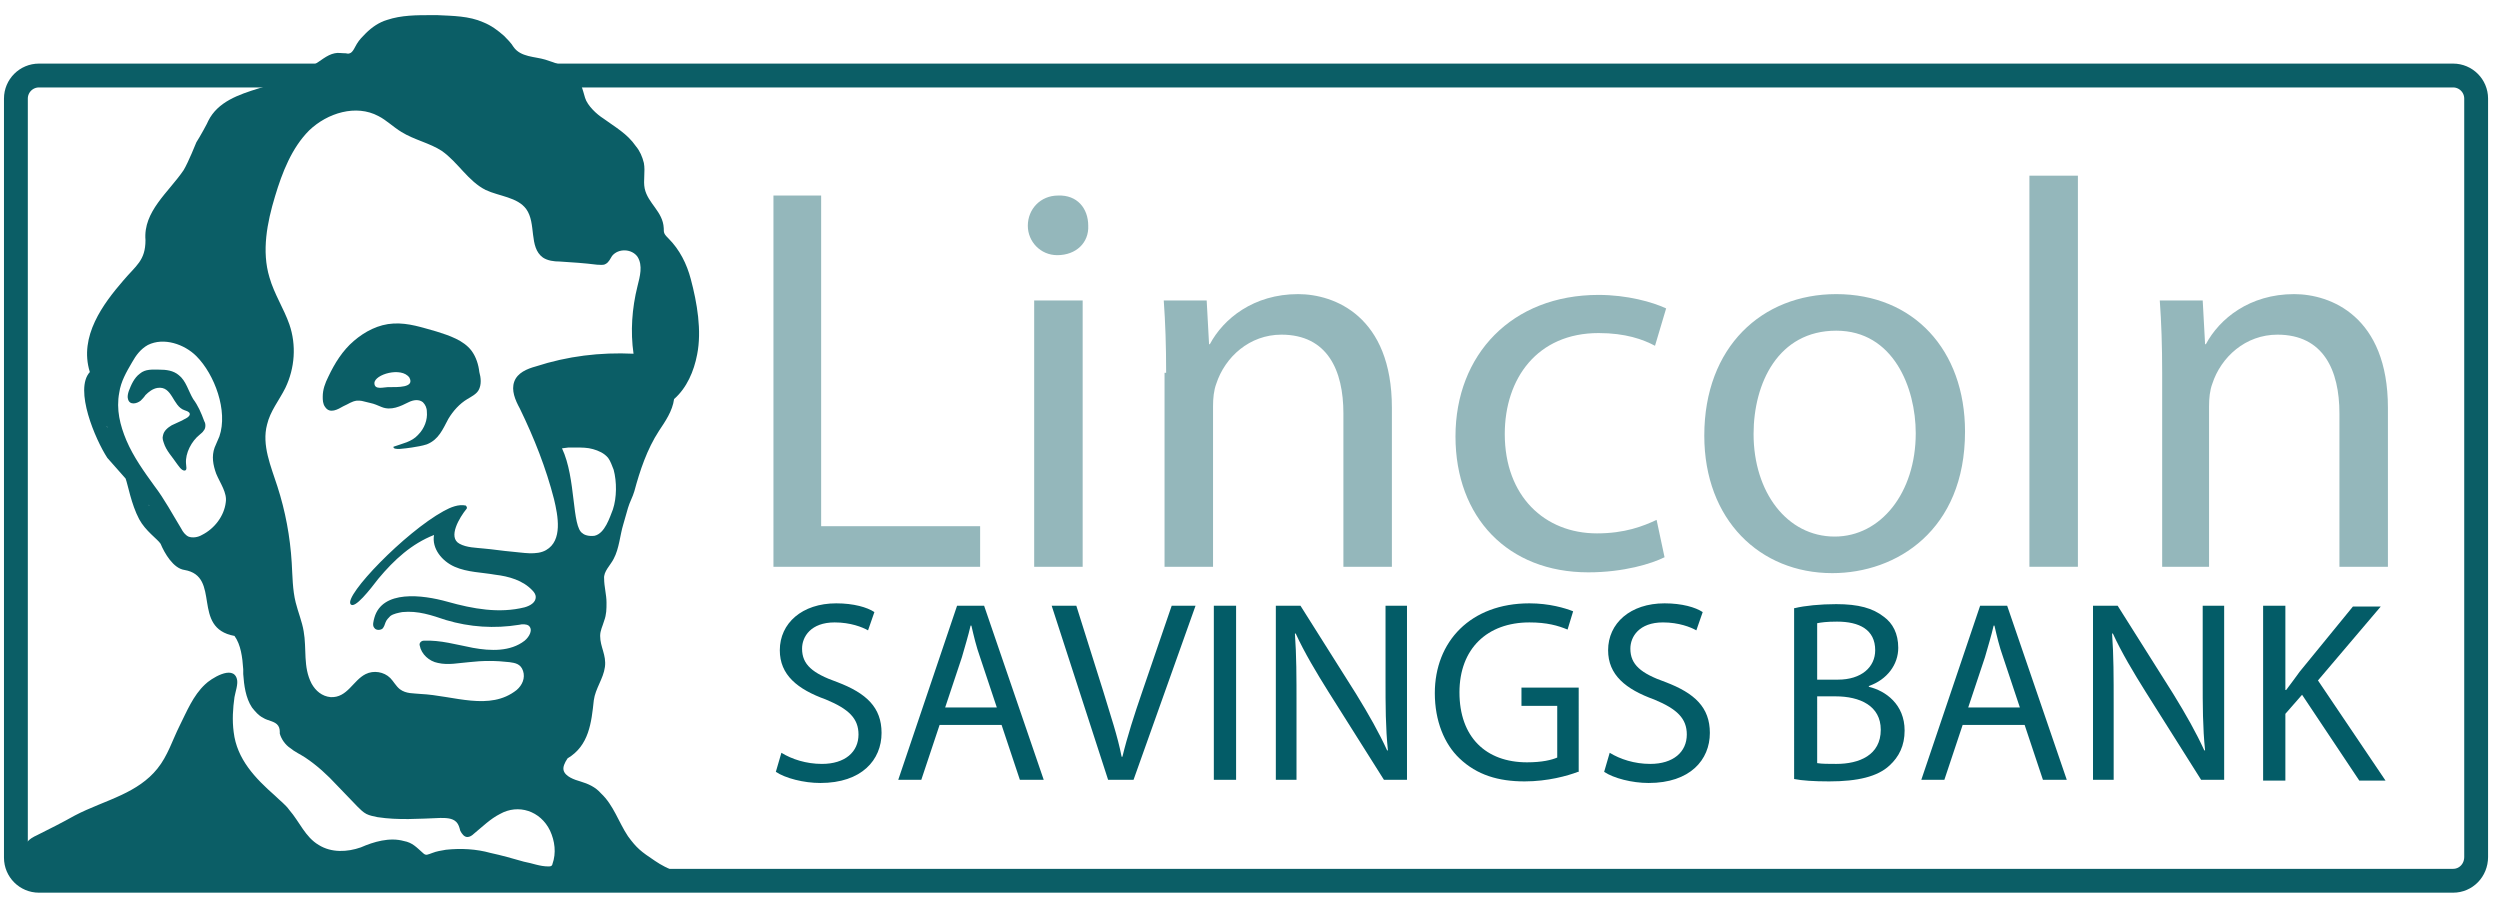 <svg xml:space="preserve" style="enable-background:new 0 0 314.5 112.8;" viewBox="0 0 314.5 112.8" y="0px" x="0px" xmlns:xlink="http://www.w3.org/1999/xlink" xmlns="http://www.w3.org/2000/svg" id="Layer_1" version="1.1">
<style type="text/css">
	.st0{fill:none;stroke:#0B5E66;stroke-width:3;stroke-miterlimit:10;}
	.st1{fill:#035C67;}
	.st2{fill:#94B7BB;}
	.st3{fill:none;}
	.st4{fill:#0B5E66;}
</style>
<path d="M308.6,110.8H4.9c-1.6,0-2.9-1.3-2.9-2.9V12.4c0-1.6,1.3-2.9,2.9-2.9h303.7c1.6,0,2.9,1.3,2.9,2.9v95.4
	C311.5,109.5,310.2,110.8,308.6,110.8z" class="st0"></path>
<g id="Text_1_">
	<g id="SAVINGS_BANK_1_">
		<path d="M98.3,94.7c1.3,0.8,3.1,1.4,5.1,1.4c2.9,0,4.6-1.5,4.6-3.7c0-2-1.2-3.2-4.1-4.4c-3.6-1.3-5.8-3.1-5.8-6.2
			c0-3.4,2.8-5.9,7.1-5.9c2.2,0,3.9,0.5,4.8,1.1l-0.8,2.3c-0.7-0.4-2.2-1-4.2-1c-3,0-4.1,1.8-4.1,3.3c0,2,1.3,3.1,4.4,4.2
			c3.7,1.4,5.6,3.2,5.6,6.4c0,3.4-2.5,6.3-7.7,6.3c-2.1,0-4.4-0.6-5.6-1.4L98.3,94.7z" class="st1"></path>
		<path d="M118.2,91.2l-2.3,6.9H113l7.4-21.9h3.4l7.5,21.9h-3l-2.3-6.9H118.2z M125.4,89l-2.1-6.3
			c-0.5-1.4-0.8-2.7-1.1-4h-0.1c-0.3,1.3-0.7,2.6-1.1,4l-2.1,6.3H125.4z" class="st1"></path>
		<path d="M139.4,98.1l-7.1-21.9h3.1l3.4,10.8c0.9,3,1.8,5.6,2.3,8.2h0.1c0.6-2.5,1.5-5.3,2.5-8.2l3.7-10.8h3l-7.8,21.9
			H139.4z" class="st1"></path>
		<path d="M155.5,76.2v21.9h-2.8V76.2H155.5z" class="st1"></path>
		<path d="M160.5,98.1V76.2h3.1l7,11.1c1.6,2.6,2.9,4.9,3.9,7.1l0.1,0c-0.3-2.9-0.3-5.6-0.3-9v-9.2h2.7v21.9h-2.9
			l-7-11.1c-1.5-2.4-3-4.9-4.1-7.3l-0.1,0c0.2,2.8,0.2,5.4,0.2,9v9.4H160.5z" class="st1"></path>
		<path d="M198.5,97.1c-1.3,0.5-3.8,1.2-6.7,1.2c-3.3,0-6-0.8-8.2-2.9c-1.9-1.8-3.1-4.7-3.1-8.2
			c0-6.5,4.5-11.3,11.9-11.3c2.5,0,4.5,0.6,5.5,1l-0.7,2.3c-1.2-0.5-2.6-0.9-4.8-0.9c-5.3,0-8.8,3.3-8.8,8.8c0,5.6,3.3,8.8,8.5,8.8
			c1.9,0,3.1-0.3,3.8-0.6v-6.5h-4.5v-2.3h7.2V97.1z" class="st1"></path>
		<path d="M202.5,94.7c1.3,0.8,3.1,1.4,5.1,1.4c2.9,0,4.6-1.5,4.6-3.7c0-2-1.2-3.2-4.1-4.4c-3.6-1.3-5.8-3.1-5.8-6.2
			c0-3.4,2.8-5.9,7.1-5.9c2.2,0,3.9,0.5,4.8,1.1l-0.8,2.3c-0.7-0.4-2.2-1-4.2-1c-3,0-4.1,1.8-4.1,3.3c0,2,1.3,3.1,4.4,4.2
			c3.7,1.4,5.6,3.2,5.6,6.4c0,3.4-2.5,6.3-7.7,6.3c-2.1,0-4.4-0.6-5.6-1.4L202.5,94.7z" class="st1"></path>
		<path d="M225.8,76.5c1.2-0.3,3.2-0.5,5.2-0.5c2.8,0,4.6,0.5,6,1.6c1.1,0.8,1.8,2.1,1.8,3.9c0,2.1-1.4,4-3.7,4.8v0.1
			c2.1,0.5,4.5,2.2,4.5,5.5c0,1.9-0.7,3.3-1.9,4.4c-1.5,1.4-4,2-7.6,2c-1.9,0-3.4-0.1-4.4-0.3V76.5z M228.6,85.5h2.6
			c3,0,4.7-1.6,4.7-3.7c0-2.6-2-3.6-4.8-3.6c-1.3,0-2,0.1-2.5,0.2V85.5z M228.6,96c0.6,0.1,1.4,0.1,2.4,0.1c2.9,0,5.6-1.1,5.6-4.3
			c0-3-2.6-4.2-5.7-4.2h-2.3V96z" class="st1"></path>
		<path d="M246.9,91.2l-2.3,6.9h-2.9l7.4-21.9h3.4l7.5,21.9h-3l-2.3-6.9H246.9z M254.1,89l-2.1-6.3
			c-0.5-1.4-0.8-2.7-1.1-4h-0.1c-0.3,1.3-0.7,2.6-1.1,4l-2.1,6.3H254.1z" class="st1"></path>
		<path d="M263.3,98.1V76.2h3.1l7,11.1c1.6,2.6,2.9,4.9,3.9,7.1l0.1,0c-0.3-2.9-0.3-5.6-0.3-9v-9.2h2.7v21.9h-2.9
			l-7-11.1c-1.5-2.4-3-4.9-4.1-7.3l-0.1,0c0.2,2.8,0.2,5.4,0.2,9v9.4H263.3z" class="st1"></path>
		<path d="M284.7,76.2h2.8v10.6h0.1c0.6-0.8,1.2-1.6,1.7-2.3l6.7-8.2h3.5l-7.9,9.3l8.5,12.6h-3.3l-7.2-10.8l-2.1,2.4
			v8.4h-2.8V76.2z" class="st1"></path>
	</g>
	<g id="Lincoln_1_">
		<path d="M97.3,24.6h6v41.6h20v5.1h-26V24.6z" class="st2"></path>
		<path d="M136.9,28.4c0.1,2.1-1.5,3.7-3.9,3.7c-2.1,0-3.7-1.7-3.7-3.7c0-2.1,1.6-3.8,3.8-3.8
			C135.5,24.5,136.9,26.2,136.9,28.4z M130.1,71.3V37.8h6.1v33.5H130.1z" class="st2"></path>
		<path d="M146.7,46.9c0-3.5-0.1-6.3-0.3-9.1h5.4l0.3,5.5h0.1c1.7-3.2,5.5-6.3,11.1-6.3c4.6,0,11.8,2.8,11.8,14.3v20
			h-6.1V52c0-5.4-2-9.9-7.8-9.9c-4,0-7.1,2.8-8.2,6.2c-0.3,0.8-0.4,1.8-0.4,2.8v20.2h-6.1V46.9z" class="st2"></path>
		<path d="M209.4,70.1c-1.6,0.8-5.1,1.9-9.6,1.9c-10.1,0-16.7-6.9-16.7-17.1c0-10.3,7.1-17.8,18-17.8
			c3.6,0,6.8,0.9,8.5,1.7l-1.4,4.7c-1.5-0.8-3.7-1.6-7.1-1.6c-7.7,0-11.8,5.7-11.8,12.7c0,7.8,5,12.5,11.6,12.5
			c3.5,0,5.8-0.9,7.5-1.7L209.4,70.1z" class="st2"></path>
		<path d="M247.2,54.3c0,12.4-8.6,17.8-16.7,17.8c-9.1,0-16.1-6.7-16.1-17.3c0-11.2,7.3-17.8,16.6-17.8
			C240.7,37,247.2,44,247.2,54.3z M220.6,54.6c0,7.3,4.2,12.9,10.2,12.9c5.8,0,10.2-5.5,10.2-13c0-5.7-2.8-12.9-10-12.9
			C223.7,41.6,220.6,48.2,220.6,54.6z" class="st2"></path>
		<path d="M255.3,22.1h6.1v49.2h-6.1V22.1z" class="st2"></path>
		<path d="M272,46.9c0-3.5-0.1-6.3-0.3-9.1h5.4l0.3,5.5h0.1c1.7-3.2,5.5-6.3,11.1-6.3c4.6,0,11.8,2.8,11.8,14.3v20h-6.1
			V52c0-5.4-2-9.9-7.8-9.9c-4,0-7.1,2.8-8.2,6.2c-0.3,0.8-0.4,1.8-0.4,2.8v20.2H272V46.9z" class="st2"></path>
	</g>
</g>
<line y2="43.1" x2="46.2" y1="43.1" x1="48" class="st3"></line>
<g>
	<path d="M59.3,44.1c-1-1.3-2.8-1.9-4.4-2.4c-1.8-0.5-3.5-1.1-5.4-1c-1.9,0.1-3.6,1-5,2.2c-1.4,1.2-2.4,2.8-3.2,4.5
		c-0.4,0.8-0.7,1.6-0.7,2.5c0,0.4,0,0.9,0.3,1.3c0.6,0.9,1.6,0.3,2.3-0.1c0.7-0.3,1-0.6,1.7-0.7c0.6,0,0.5,0,1.7,0.3
		c0.5,0.1,0.9,0.3,1.4,0.5c1.2,0.5,2.4-0.1,3.4-0.6c0.6-0.3,1.3-0.4,1.8,0c0.3,0.3,0.5,0.7,0.5,1.2c0.1,1-0.3,2.1-1.1,2.9
		c-0.8,0.9-2,1.1-3.1,1.5c-0.1,0.5,1.5,0.2,2.3,0.1c0.6-0.1,1.3-0.2,1.9-0.4c1.5-0.6,2-1.9,2.7-3.2c0.6-1,1.4-1.9,2.4-2.5
		c0.5-0.3,1.1-0.6,1.4-1.1c0.4-0.7,0.3-1.6,0.1-2.3C60.2,45.9,59.9,44.9,59.3,44.1z M48.8,48.7c-0.5,0-1.7,0.4-1.7-0.5
		c0-1.1,3.4-2.1,4.4-0.7C52.2,48.8,50,48.7,48.8,48.7z" class="st4"></path>
	<path d="M24.3,50.2c-0.6-1-0.9-2.3-1.8-3c-0.7-0.6-1.6-0.7-2.5-0.7c-0.8,0-1.7-0.1-2.4,0.5c-0.7,0.5-1.1,1.4-1.4,2.2
		c-0.1,0.3-0.2,0.7-0.1,1c0.2,0.8,1.1,0.6,1.6,0.2c0.2-0.2,0.4-0.4,0.6-0.7c0.4-0.4,0.9-0.8,1.5-0.9c1.9-0.3,1.9,2.3,3.4,2.8
		c0.2,0.1,0.4,0.1,0.6,0.3c0.1,0.1,0.1,0.3,0,0.4c-0.2,0.3-0.6,0.4-0.9,0.6c-0.4,0.2-0.9,0.4-1.3,0.6c-0.5,0.3-1,0.7-1.1,1.3
		c-0.1,0.3,0,0.6,0.1,0.9c0.3,1,1.1,1.8,1.7,2.7c0.1,0.1,0.5,0.8,0.9,0.8c0.4,0,0.2-0.6,0.2-0.9c-0.1-1.3,0.7-2.8,1.7-3.6
		c0.2-0.2,0.4-0.3,0.5-0.5c0.3-0.3,0.3-0.9,0.1-1.2C25.3,51.9,24.9,51,24.3,50.2z" class="st4"></path>
	<path d="M87.1,111.6c1.5,0.1,2.3-0.1,1.2-0.6c-2.6-1.1-4.3-1.6-5.9-2.7c-1.8-1.2-2.3-1.6-3.4-3.1
		c-1.2-1.8-1.8-3.9-3.4-5.4c-0.7-0.8-1.6-1.2-2.6-1.5c-0.7-0.2-1.9-0.6-2.1-1.4c-0.1-0.4,0.1-0.9,0.5-1.5c2.7-1.6,3-4.5,3.3-7.3
		c0.2-1.5,1.2-2.7,1.4-4.2c0.2-1.5-0.6-2.5-0.6-3.9c0-0.7,0.3-1.2,0.5-1.9c0.3-0.8,0.3-1.5,0.3-2.3c0-1-0.3-2-0.3-3
		c-0.1-0.9,0.8-1.7,1.2-2.5c0.7-1.3,0.8-3,1.2-4.3c0.2-0.7,0.4-1.4,0.6-2.1c0.2-0.7,0.6-1.4,0.8-2.1c0.7-2.6,1.6-5.3,3.1-7.6
		c0.8-1.2,1.7-2.5,1.9-4c1.6-1.4,2.5-3.5,2.9-5.6c0.6-3,0-6.5-0.8-9.5c-0.5-1.9-1.4-3.7-2.8-5.1c-0.2-0.2-0.4-0.4-0.5-0.6
		c-0.1-0.2-0.1-0.4-0.1-0.7c-0.1-2.1-2-3.1-2.4-5c-0.2-1,0.1-2.1-0.1-3.2c-0.2-0.8-0.5-1.5-1-2.1c-1.1-1.6-2.6-2.4-4.1-3.5
		c-0.8-0.5-2-1.6-2.3-2.6c-0.3-1-0.5-2-1.2-2.9c-0.9-1-2.6-1.5-3.8-1.9c-1.3-0.4-3.1-0.3-4-1.6c-0.3-0.5-0.8-1-1.2-1.4
		c-0.8-0.7-1.6-1.3-2.6-1.7c-1.8-0.8-3.8-0.8-5.8-0.9c-0.2,0-0.5,0-0.7,0c-1.9,0-3.8,0-5.6,0.6c-1,0.3-1.9,0.9-2.7,1.7
		c-0.4,0.4-0.8,0.8-1.1,1.3c-0.2,0.3-0.5,1.1-0.9,1.2c-0.2,0.1-0.4,0-0.5,0c-0.5,0-1-0.1-1.4,0c-1,0.2-1.8,1-2.7,1.5
		c-1.1,0.5-2.2,1-3.3,1.6c-1,0.6-2.3,0.9-3.5,1.3c-2.6,0.8-5.2,1.7-6.4,4.1c0,0.1-1.1,2.1-1.5,2.7c0,0-1,2.5-1.6,3.5
		c-1.9,2.8-5.1,5.2-4.8,8.8c0,2.6-1.2,3.2-2.8,5.1c-2.5,2.9-5.6,7-4.2,11.5C9.3,49,12,55.3,13.5,57.6l2.3,2.6
		c0.3,0.8,0.7,3.2,1.7,5.1c0.8,1.5,2.3,2.5,2.7,3.1c0.5,1.2,1.6,3.1,3,3.3c4.7,0.8,0.8,7.3,6.3,8.3c0.8,1.1,1,2.7,1.1,4.2
		c0,0.1,0,0.5,0,0.6c0.1,1.4,0.3,3,1.1,4.2c0.4,0.5,0.8,1,1.4,1.3c0.6,0.4,1.5,0.4,1.9,1c0.2,0.3,0.2,0.6,0.2,1
		c0.2,0.7,0.7,1.4,1.3,1.8c0.6,0.5,1.3,0.8,1.9,1.2c1.5,1,2.8,2.2,4,3.5c0.9,0.9,1.7,1.8,2.6,2.7c0.3,0.3,0.7,0.7,1.1,0.9
		c0.4,0.2,0.9,0.3,1.4,0.4c2.6,0.4,5.2,0.2,7.9,0.1c0.7,0,1.5,0,2,0.5c0.3,0.3,0.4,0.7,0.5,1.1c0.2,0.4,0.5,0.8,0.9,0.8
		c0.3,0,0.6-0.2,0.8-0.4c1.1-0.9,2.1-1.9,3.3-2.5c2.3-1.3,5.1-0.4,6.3,2.1c0.6,1.3,0.8,2.8,0.3,4.2c0,0.1-0.1,0.2-0.1,0.2
		c-0.1,0.1-0.3,0.1-0.4,0.1c-1.1,0-2-0.4-3.1-0.6c-1.4-0.4-2.8-0.8-4.2-1.1c-1.8-0.5-3.7-0.6-5.6-0.4c-0.6,0.1-1.2,0.2-1.7,0.4
		c-0.6,0.2-0.8,0.4-1.2,0c-0.8-0.7-1.3-1.3-2.4-1.5c-1.8-0.5-3.8,0.1-5.4,0.8c-1.7,0.6-3.7,0.7-5.3-0.3c-1.7-1-2.4-2.9-3.7-4.4
		c-0.5-0.7-1.2-1.2-1.8-1.8c-2.5-2.2-4.8-4.6-5.2-8c-0.2-1.5-0.1-3,0.1-4.4c0.1-0.6,0.5-1.7,0.3-2.3c-0.5-1.8-3.3,0-4,0.7
		c-1.5,1.4-2.3,3.4-3.2,5.2c-0.9,1.8-1.5,3.8-2.8,5.4c-1.2,1.5-2.8,2.5-4.5,3.3c-1.9,0.9-4,1.6-5.9,2.6c-1.6,0.9-3.2,1.7-4.8,2.5
		c-0.6,0.3-2.6,1-2.1,5.7c0.1,1.5,24.1,1.2,46.7,1C71.8,111.5,84.1,111.5,87.1,111.6z M13.5,53.8l-0.1-0.2c0,0,0,0,0,0
		C13.5,53.7,13.5,53.7,13.5,53.8L13.5,53.8z M18.7,63.5L18.7,63.5L18.7,63.5l0.1,0.1c0,0,0,0,0,0C18.7,63.6,18.7,63.5,18.7,63.5z
		 M28.4,63.2c-0.2,1.7-1.4,3.3-3,4.1c-0.5,0.3-1.2,0.4-1.7,0.2c-0.4-0.2-0.7-0.6-0.9-1c-1.1-1.8-2.1-3.7-3.4-5.4
		c-1.3-1.8-2.6-3.6-3.5-5.7c-0.8-1.9-1.3-3.9-0.9-6c0.2-1.4,0.9-2.6,1.6-3.8c0.5-0.9,1.1-1.7,2-2.2c2-1,4.6-0.1,6.1,1.4
		c2.3,2.3,4,6.9,2.9,10.1c-0.2,0.5-0.4,0.9-0.6,1.4c-0.4,1.1-0.2,2.2,0.2,3.3C27.7,60.8,28.6,62,28.4,63.2z M68.7,69.2
		c-1.2,0.7-3,0.3-4.3,0.2c-1.2-0.1-2.4-0.3-3.6-0.4c-0.9-0.1-2.1-0.1-3-0.6c-1.5-0.8,0-3.3,0.9-4.4c0.1-0.1,0-0.3-0.1-0.4
		c-0.9-0.2-1.9,0.2-2.8,0.7C50.9,67,43.3,74.9,44.1,76c0.5,0.7,2.5-1.9,3.5-3.2c2-2.4,4.2-4.4,7-5.5c-0.3,1.7,1,3.3,2.6,4
		c1.6,0.7,3.4,0.7,5.1,1c1.7,0.2,3.5,0.7,4.7,2c0.2,0.2,0.4,0.5,0.4,0.8c0,0.7-0.7,1.1-1.4,1.3c-3.2,0.8-6.5,0.2-9.7-0.7
		c-3.2-0.9-8.2-1.5-9.2,2c-0.1,0.4-0.3,1,0,1.3c0.2,0.3,0.7,0.3,1,0.1c0.2-0.2,0.3-0.5,0.4-0.8c0.1-0.3,0.4-0.6,0.6-0.8
		c0.4-0.3,1-0.4,1.5-0.5c2-0.2,3.7,0.4,5.5,1c3,0.9,6.1,1.1,9.2,0.6c0.4-0.1,0.9-0.1,1.2,0.1c0.6,0.5,0.1,1.4-0.5,1.9
		c-1.8,1.4-4.3,1.3-6.5,0.9c-2.1-0.4-4.1-1-6.2-0.9c-0.3,0-0.6,0.3-0.5,0.6c0.2,1.1,1.2,2,2.3,2.2c1.3,0.3,2.6,0,3.9-0.1
		c1.7-0.2,3.4-0.2,5.1,0c0.7,0.1,1.4,0.2,1.7,1.1c0.3,0.9-0.1,1.8-0.8,2.4c-3.4,2.7-7.9,0.7-12.1,0.5c-0.9-0.1-1.8,0-2.6-0.6
		c-0.5-0.4-0.8-1-1.2-1.4c-0.8-0.8-2.1-1-3.1-0.5c-1.6,0.8-2.3,3-4.4,2.9c-1.1-0.1-1.9-0.8-2.4-1.7c-1.1-2.1-0.6-4.4-1-6.6
		c-0.2-1.2-0.7-2.4-1-3.6c-0.4-1.6-0.4-3.3-0.5-5c-0.2-3.3-0.8-6.5-1.8-9.6c-0.8-2.5-2-5.2-1.3-7.8c0.4-1.7,1.5-3,2.3-4.6
		c1.2-2.5,1.4-5.4,0.5-8c-0.7-2-1.9-3.8-2.5-5.9c-1-3.3-0.3-6.9,0.7-10.2c0.9-3,2.1-6.1,4.3-8.3c2.3-2.2,5.9-3.3,8.7-1.8
		c1,0.5,1.9,1.4,2.9,2c1.6,1,3.6,1.4,5.1,2.4c2,1.4,3.3,3.8,5.5,4.9c1.7,0.8,4,0.9,5.1,2.4c1.3,1.8,0.3,4.8,2.1,6.1
		c0.6,0.4,1.4,0.5,2.1,0.5c1.6,0.1,3.1,0.2,4.7,0.4c0.4,0,0.8,0.1,1.1-0.1c0.4-0.2,0.6-0.7,0.8-1c0.8-1,2.5-0.9,3.2,0.1
		c0.7,1.1,0.3,2.5,0,3.7c-0.7,2.8-0.9,5.7-0.5,8.5c-4.2-0.2-8.3,0.3-12.3,1.6c-1.1,0.3-2.3,0.8-2.7,1.9c-0.4,1.1,0.1,2.3,0.7,3.4
		c1.8,3.7,3.3,7.5,4.3,11.4C70.2,64.9,70.8,68,68.7,69.2z M71.5,56.3c0.3,0,0.7,0,1,0c0.7,0,1.4,0,2.1,0.2c0.7,0.2,1.4,0.5,1.9,1.1
		c0.3,0.4,0.5,1,0.7,1.5c0.4,1.5,0.4,3.5-0.1,5c-0.4,1-1,3-2.3,3.3c-0.7,0.1-1.3-0.1-1.5-0.3c-1.4-0.8-0.8-6.9-2.6-10.7
		C70.7,56.4,71.4,56.3,71.5,56.3z" class="st4"></path>
</g>
</svg>
